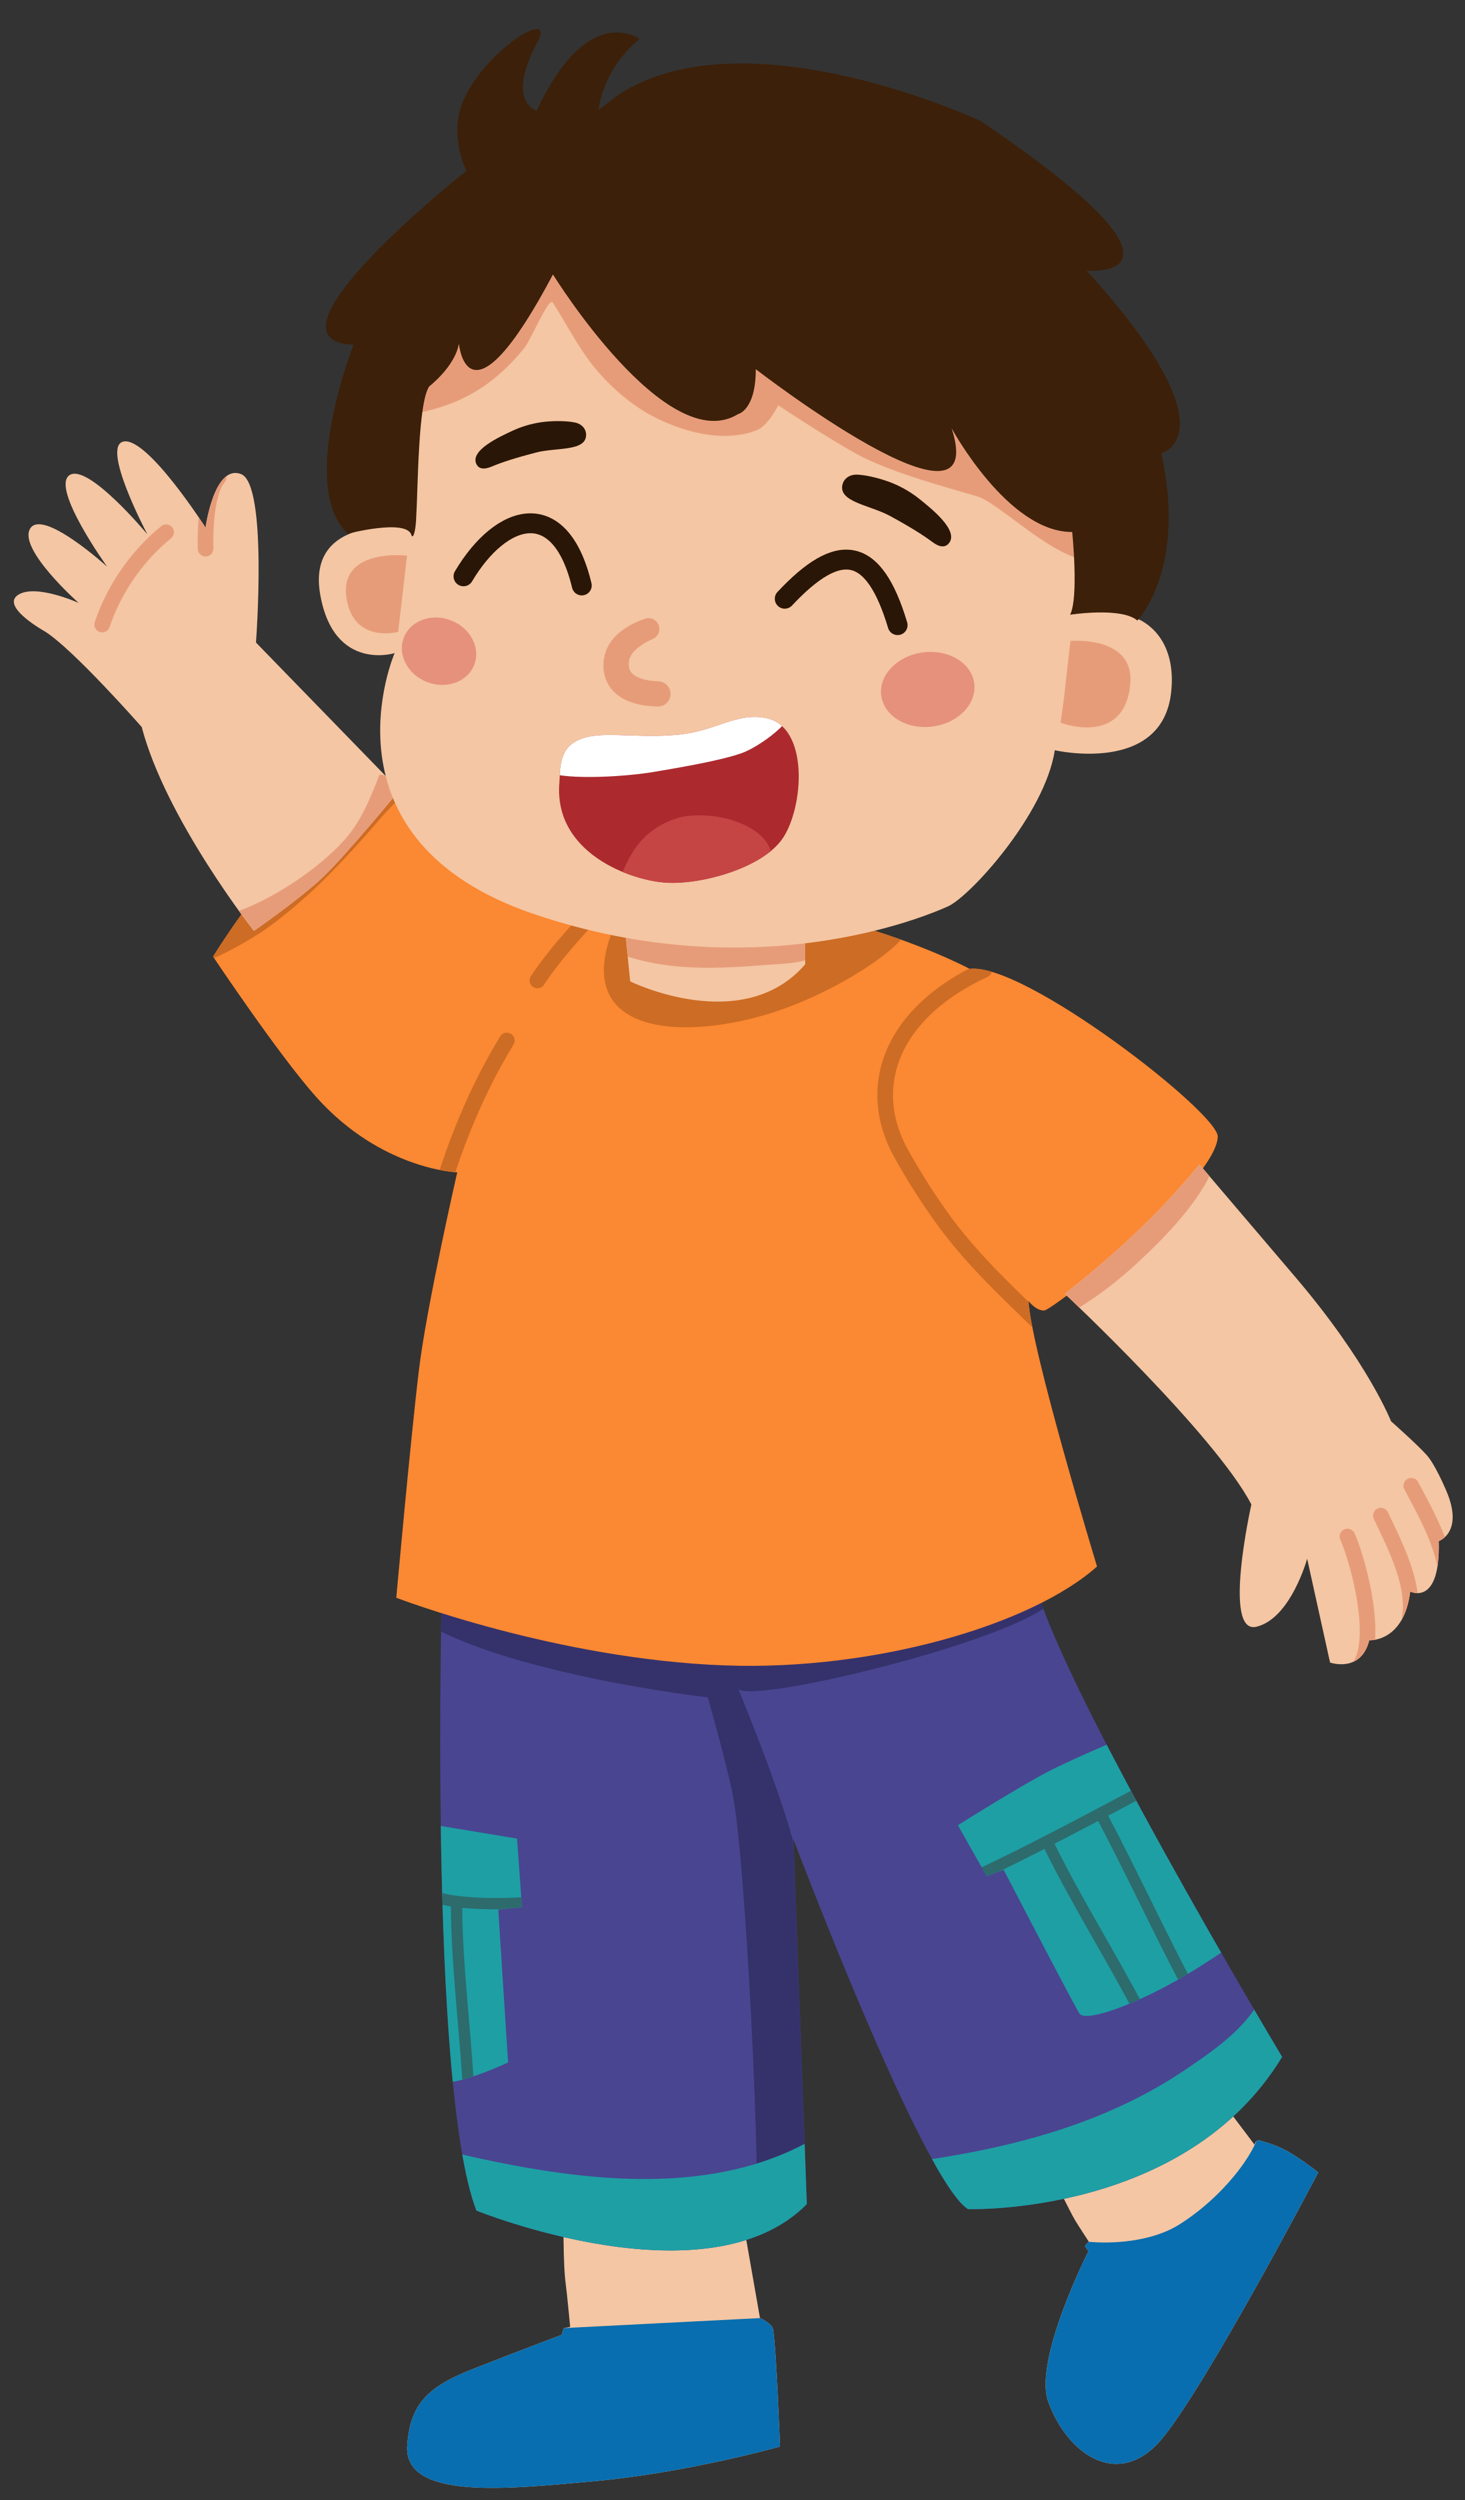 <?xml version="1.0" encoding="UTF-8"?>
<!DOCTYPE svg PUBLIC '-//W3C//DTD SVG 1.0//EN'
          'http://www.w3.org/TR/2001/REC-SVG-20010904/DTD/svg10.dtd'>
<svg clip-rule="evenodd" fill-rule="evenodd" height="19004.7" preserveAspectRatio="xMidYMid meet" stroke-linecap="round" stroke-linejoin="round" stroke-miterlimit="1.5" version="1.0" viewBox="-101.8 -218.0 11139.1 19004.7" width="11139.1" xmlns="http://www.w3.org/2000/svg" xmlns:xlink="http://www.w3.org/1999/xlink" zoomAndPan="magnify"
><rect x="-101.8" y="-218.0" width="11139.1" height="19004.7" fill="#333333" stroke="none"/><g
  ><g
    ><g
      ><g transform="translate(-63153.73 -57869.263) scale(1.016)"
        ><g
          ><path d="M66276.6,73314.7C66276.6,73314.7 66271.3,73676.7 66292.8,73831.6C66301.9,73896.9 66326,74152.3 66326,74152.3L66277.7,74161.7L66261.6,74211.8C66261.6,74211.8 65951.4,74328.3 65595.5,74468C65253.2,74602.4 65129.2,74734.9 65106.6,75036.4C65075.3,75453.2 65865.9,75364.3 66500.1,75307.4C67200.5,75244.5 67896.5,75047.6 67896.5,75047.6C67896.5,75047.6 67869.7,74330.2 67844.7,74169.9C67838,74127.3 67746.5,74085.8 67746.5,74085.8L67610.9,73313.4L66276.6,73314.7Z" fill="#f4c6a3"
          /></g
          ><clipPath id="a"
          ><path d="M66276.6,73314.7C66276.6,73314.7 66271.3,73676.7 66292.8,73831.6C66301.9,73896.9 66326,74152.3 66326,74152.3L66277.7,74161.7L66261.6,74211.8C66261.6,74211.8 65951.4,74328.3 65595.5,74468C65253.2,74602.4 65129.2,74734.9 65106.6,75036.4C65075.3,75453.2 65865.9,75364.3 66500.1,75307.4C67200.5,75244.5 67896.5,75047.6 67896.5,75047.6C67896.5,75047.6 67869.7,74330.2 67844.7,74169.9C67838,74127.3 67746.5,74085.8 67746.5,74085.8L67610.9,73313.4L66276.6,73314.7Z"
          /></clipPath
          ><g clip-path="url(#a)"
          ><path d="M66181.7,74166.1L67767.9,74085.3L67950.7,73995.6L68066.9,75090.6C68066.9,75090.6 65011.5,75669.8 65024.1,75323.8C65036.7,74977.8 64484.3,74627.2 66181.7,74166.1Z" fill="#086eaf"
          /></g
        ></g
        ><g transform="translate(-63153.73 -57869.263) scale(1.016)"
        ><g
          ><path d="M69972.5,73096.3C69972.5,73096.3 70058.8,73273.6 70102.5,73351C70115.8,73374.6 70206.6,73513.5 70206.6,73513.5L70178.1,73547.3L70204.5,73586.5C70204.5,73586.5 69787.9,74404.4 69905.3,74717.2C70058.3,75124.9 70439.3,75363.6 70751.5,74993.2C71083.7,74598.9 71924.5,72996.8 71924.5,72996.8C71924.5,72996.8 71796.8,72893.9 71685.9,72833.4C71607.7,72790.8 71523.1,72767.7 71489.4,72758.4C71453.3,72748.4 71448.1,72789.6 71448.1,72789.6L71208.4,72472.7L69972.5,73096.3Z" fill="#f4c6a3"
          /></g
          ><clipPath id="b"
          ><path d="M69972.5,73096.3C69972.5,73096.3 70058.8,73273.6 70102.5,73351C70115.8,73374.6 70206.6,73513.5 70206.6,73513.5L70178.1,73547.3L70204.5,73586.5C70204.5,73586.5 69787.9,74404.4 69905.3,74717.2C70058.3,75124.9 70439.3,75363.6 70751.5,74993.2C71083.7,74598.9 71924.5,72996.8 71924.5,72996.8C71924.5,72996.8 71796.8,72893.9 71685.9,72833.4C71607.7,72790.8 71523.1,72767.7 71489.4,72758.4C71453.3,72748.4 71448.1,72789.6 71448.1,72789.6L71208.4,72472.7L69972.5,73096.3Z"
          /></clipPath
          ><g clip-path="url(#b)"
          ><path d="M70043,73498.3C70043,73498.3 70093.8,73504.5 70196,73514.6C70383.6,73533.2 70678.1,73515.7 70883.4,73387C71197.1,73190.4 71461.3,72861.2 71497.7,72649.2C71534,72437.2 72240.8,72949.8 72240.8,72949.8C72240.8,72949.8 71015,75411.2 70978,75342.7C70941,75274.3 69544,75571.8 69636.8,74896.5C69729.5,74221.3 70043,73498.3 70043,73498.3Z" fill="#086eaf"
          /></g
        ></g
        ><g transform="translate(-63153.73 -57869.263) scale(1.016)"
        ><g
          ><path d="M65367.2,68561.2C65367.2,68561.2 65263.3,72340 65624.1,73282.1C65624.1,73282.1 67354.6,73984.9 68097.2,73234.1L67997.1,70504.8C67997.1,70504.8 68961.7,73057.4 69303.2,73271.1C69303.2,73271.1 70930,73325.7 71654,72132.3C71654,72132.3 69924.6,69246.5 69794,68534.2L65367.2,68561.2Z" fill="#494591"
          /></g
          ><clipPath id="c"
          ><path d="M65367.2,68561.2C65367.2,68561.2 65263.3,72340 65624.1,73282.1C65624.1,73282.1 67354.6,73984.9 68097.2,73234.1L67997.1,70504.8C67997.1,70504.8 68961.7,73057.4 69303.2,73271.1C69303.2,73271.1 70930,73325.7 71654,72132.3C71654,72132.3 69924.6,69246.5 69794,68534.2L65367.2,68561.2Z"
          /></clipPath
          ><g clip-path="url(#c)"
          ><g
            ><path d="M64952.1,68328C65094.8,68033.3 69938.1,68626 69938.1,68626C70211.7,68878.5 67724.8,69505.4 67585.2,69380.7C67585.2,69380.7 67908.5,70162.3 68006.5,70565C68082.2,70876.4 68111.2,71199.9 68151.6,71517C68167.5,71642 68365,73183.1 68313.5,73289.7C68258.8,73403.1 68142.5,73486.3 68033.9,73542.7C67992.6,73564.2 67689.5,73713.4 67706.6,73655C67771.7,73433.6 67659.1,70943.8 67555.1,70241.4C67524.7,70036.4 67356.2,69442.6 67356.2,69442.6C67356.2,69442.6 64566.3,69124.7 64952.1,68328Z" fill="#35326b"
            /></g
            ><g
            ><path d="M65158.6,70371.3L65928.5,70499.1L65965.3,71012.4L65787.9,71030.6L65861.4,72173.9C65861.4,72173.9 65342.9,72417 65318.7,72284.1C65258.4,71951.8 65158.6,70371.3 65158.6,70371.3Z" fill="#1e9fa4"
            /></g
            ><clipPath id="d"
            ><path d="M65158.6,70371.3L65928.5,70499.1L65965.3,71012.4L65787.9,71030.6L65861.4,72173.9C65861.4,72173.9 65342.9,72417 65318.7,72284.1C65258.4,71951.8 65158.6,70371.3 65158.6,70371.3Z"
            /></clipPath
            ><g clip-path="url(#d)" fill="none" stroke="#2d6b6d" stroke-width="84.85"
            ><path d="M65347.9,70944.5C65498.7,70990.6 65812.6,70991.8 65977.3,70979.3"
              /><path d="M65475.7,70970.6C65474.6,71431 65540.4,71911.7 65564.6,72371.3"
            /></g
            ><g
            ><path d="M69227.5,70398.9C69227.5,70398.9 69677.2,70116 69895.4,70001.8C70105.5,69891.9 70536.6,69713.8 70536.6,69713.8L70808.6,70216L71369.8,71231.4C71369.8,71231.4 71094.6,71437.2 70800.8,71595.7C70497.6,71759.2 70175,71874.5 70135.1,71805.3C70056.6,71669 69570.5,70733.3 69570.5,70733.3L69442.9,70779.5L69227.5,70398.9Z" fill="#1e9fa4"
            /></g
            ><clipPath id="e"
            ><path d="M69227.5,70398.9C69227.5,70398.9 69677.2,70116 69895.4,70001.8C70105.5,69891.9 70536.6,69713.8 70536.6,69713.8L70808.6,70216L71369.8,71231.4C71369.8,71231.4 71094.6,71437.2 70800.8,71595.7C70497.6,71759.2 70175,71874.5 70135.1,71805.3C70056.6,71669 69570.5,70733.3 69570.5,70733.3L69442.9,70779.5L69227.5,70398.9Z"
            /></clipPath
            ><g clip-path="url(#e)" fill="none" stroke="#2d6b6d" stroke-width="84.85"
            ><path d="M69900.5,70531.2C70100.5,70945.2 70388.1,71400.9 70598.7,71809.6"
              /><path d="M70315.5,70348.8C70537.8,70771.4 70738.2,71206.5 70961.9,71627.9"
              /><path d="M69383.5,70770.7C69758.7,70598 70307.9,70302.7 70672.7,70109.5"
            /></g
            ><g
            ><path d="M65432.4,72843.1C66252.2,73035.7 67246.2,73198.1 68038.5,72804.3C68186.2,72730.9 68232.9,72676.4 68293.5,72827.2C68853.3,74219.3 66090.4,74158.8 65429.3,73529.1C65295.1,73401.2 65246.6,73184 65183,73014.7" fill="#1e9fa4"
            /></g
            ><g
            ><path d="M68917.9,72913.9C69630.8,72813.8 70331.8,72633.5 70934.8,72224.7C71110.7,72105.4 71295.7,71978.6 71424.4,71807C71465.5,71752.2 71499.6,71692.9 71531.4,71632.4C71533.4,71628.4 71553.3,71588.8 71553.3,71588.8C71691,71651.8 71863.7,71914 71924.8,72065.9C72049.3,72375 69703.6,74530.7 69080.2,73128" fill="#1e9fa4"
            /></g
          ></g
        ></g
        ><g transform="translate(-63153.73 -57869.263) scale(1.016)"
        ><g
          ><path d="M63653.6,63900.5C63653.6,63900.5 64141.4,64631.9 64422.5,64947.3C64912.1,65496.6 65480.8,65514.5 65480.8,65514.5C65480.8,65514.5 65251.9,66513 65193.8,66995.7C65130.5,67521.8 65024.7,68697.1 65024.7,68697.1C65024.7,68697.1 66224.2,69158.9 67490.2,69203.6C68611.5,69243.2 69781.4,68898.1 70269,68463.3C70269,68463.3 69775.6,66842.7 69756,66476.8C69756,66476.8 69810.4,66550.3 69873.4,66548C69936.5,66545.6 71158.3,65593.1 71172.4,65248C71179.6,65071.4 69722.9,63940.9 69316.3,63992.2C69316.3,63992.2 67844.4,63206.6 66392.8,63583.7C66392.8,63583.7 65026.4,62658.3 65034.9,62550.6C65039.1,62497.4 64650.7,62736.6 64312,63058.7C63964.2,63389.5 63653.6,63900.5 63653.6,63900.5Z" fill="#fb8832"
          /></g
          ><clipPath id="f"
          ><path d="M63653.6,63900.5C63653.6,63900.5 64141.4,64631.9 64422.5,64947.3C64912.1,65496.6 65480.8,65514.5 65480.8,65514.5C65480.8,65514.5 65251.9,66513 65193.8,66995.7C65130.5,67521.8 65024.7,68697.1 65024.7,68697.1C65024.7,68697.1 66224.2,69158.9 67490.2,69203.6C68611.5,69243.2 69781.4,68898.1 70269,68463.3C70269,68463.3 69775.6,66842.7 69756,66476.8C69756,66476.8 69810.4,66550.3 69873.4,66548C69936.5,66545.6 71158.3,65593.1 71172.4,65248C71179.6,65071.4 69722.9,63940.9 69316.3,63992.2C69316.3,63992.2 67844.4,63206.6 66392.8,63583.7C66392.8,63583.7 65026.4,62658.3 65034.9,62550.6C65039.1,62497.4 64650.7,62736.6 64312,63058.7C63964.2,63389.5 63653.6,63900.5 63653.6,63900.5Z"
          /></clipPath
          ><g clip-path="url(#f)"
          ><path d="M69425.4,63998.5C68710.5,64330.8 68534.3,64890.1 68802.3,65372.7C68902.6,65553.2 69018.9,65735.5 69141.4,65900.4C69372.7,66211.8 69670.7,66477.5 69947.1,66751.1" fill="none" stroke="#cd6c24" stroke-width="116.84"
            /><path d="M66081,64078.8C66301.1,63741 66762,63312.7 66991.1,63062" fill="none" stroke="#cd6c24" stroke-width="116.84"
            /><path d="M65852,64528.1C65587.1,64962.8 65412.4,65432 65293.7,65899.9" fill="none" stroke="#cd6c24" stroke-width="116.84"
            /><g
            ><path d="M64923.9,62368.5C64797.9,62543.3 63704.6,63639.7 63572.6,63811C63332.2,64123 63872,63810.8 64013.8,63717.5C64152.2,63626.4 64335.1,63468.9 64454.1,63354.1C64597.4,63215.9 64784.2,63009.6 64913.7,62857.6C65094,62646 65317.2,62556.5 64888.7,62471" fill="#cd6c24"
            /></g
            ><g
            ><path d="M66679.4,63621C66308.9,64419.4 67027,64539.9 67732.2,64351.3C68273.5,64206.5 68804.3,63837.7 68846.4,63707C68888.4,63576.4 68715,63484.3 68616.6,63457.1C68215.1,63345.8 67805.1,63388.3 67394.4,63404.4C67090.6,63416.3 66952.8,63485.2 66679.4,63621Z" fill="#cd6c24"
            /></g
          ></g
        ></g
        ><g transform="translate(-63153.73 -57869.263) scale(1.016)"
        ><g
          ><path d="M70027.6,66422.8C70027.6,66422.8 71151.2,67476.1 71424,67999.2C71424,67999.2 71204.7,68975.6 71461.8,68914C71718.8,68852.5 71841.4,68405.3 71841.4,68405.3L72012.8,69181.8C72012.8,69181.8 72243.9,69263.3 72306.3,69015.2C72306.3,69015.2 72565.9,69031.9 72612.8,68650.8C72612.8,68650.8 72840.2,68766.4 72826.1,68273.7C72826.1,68273.7 73027,68205.2 72871,67870.2C72871,67870.2 72797.5,67698.5 72736.9,67630.5C72666,67550.9 72469,67376.5 72469,67376.5C72469,67376.5 72296.6,66935 71751.6,66296.2C71206.6,65657.3 71034.9,65454.2 71034.9,65454.2C70718.7,65843.4 70370.5,66152 70027.6,66422.8Z" fill="#f4c6a3"
          /></g
          ><clipPath id="g"
          ><path d="M70027.6,66422.8C70027.6,66422.8 71151.2,67476.1 71424,67999.2C71424,67999.2 71204.7,68975.6 71461.8,68914C71718.8,68852.5 71841.4,68405.3 71841.4,68405.3L72012.8,69181.8C72012.8,69181.8 72243.9,69263.3 72306.3,69015.2C72306.3,69015.2 72565.9,69031.9 72612.8,68650.8C72612.8,68650.8 72840.2,68766.4 72826.1,68273.7C72826.1,68273.7 73027,68205.2 72871,67870.2C72871,67870.2 72797.5,67698.5 72736.9,67630.5C72666,67550.9 72469,67376.5 72469,67376.5C72469,67376.5 72296.6,66935 71751.6,66296.2C71206.6,65657.3 71034.9,65454.2 71034.9,65454.2C70718.7,65843.4 70370.5,66152 70027.6,66422.8Z"
          /></clipPath
          ><g clip-path="url(#g)"
          ><g
            ><path d="M70077.8,66560.6C70266.2,66451 70421.4,66330.8 70580.9,66182.6C70762.7,66013.7 70967.5,65803.2 71089.8,65582.8C71212.8,65361.1 71024.8,65369 70846.4,65471.6C70722.9,65542.6 70612.5,65632.9 70511.2,65732.5C70395.3,65846.5 70284.2,65972.3 70186.9,66103.1C70114.4,66200.7 70046.5,66306.7 69981.5,66409.6C69935.7,66482.2 69921.3,66552.1 70017.5,66576.8" fill="#e79c79"
            /></g
            ><path d="M72143,68239C72226.3,68425.5 72412.2,69106.1 72184.2,69263.3" fill="none" stroke="#e79c79" stroke-width="116.84"
            /><path d="M72393,68082.4C72517.2,68345.6 72721.7,68724.8 72551.7,69008.6" fill="none" stroke="#e79c79" stroke-width="116.84"
            /><path d="M72620.6,67859C72741,68086.3 72931.1,68415.1 72877.4,68679.1" fill="none" stroke="#e79c79" stroke-width="116.84"
          /></g
        ></g
        ><g transform="translate(-63153.73 -57869.263) scale(1.016)"
        ><g
          ><path d="M63974.6,61550.6L65048.7,62655.5C65048.7,62655.5 64662.4,63125.6 64480.8,63301.1C64315,63461.3 63959,63708.5 63959,63708.5C63959,63708.5 63298.8,62869.7 63119.7,62182.9C63119.7,62182.9 62605.7,61597.9 62393.5,61466.8C62393.5,61466.8 62062.7,61282.9 62193,61195C62323.3,61107.2 62647.8,61254.4 62647.8,61254.4C62647.8,61254.4 62191.2,60850.2 62285,60697.8C62378.9,60545.5 62860.5,60982.7 62860.5,60982.7C62860.5,60982.7 62441.6,60400 62576.9,60299.9C62712.2,60199.8 63161.9,60740.9 63161.9,60740.9C63161.9,60740.9 62806.4,60071.5 62987.7,60046.1C63169,60020.8 63597.2,60690.6 63597.2,60690.6C63597.2,60690.6 63661.6,60213.9 63862.8,60290.2C64064,60366.5 63974.6,61550.6 63974.6,61550.6Z" fill="#f4c6a3"
          /></g
          ><clipPath id="h"
          ><path d="M63974.6,61550.6L65048.7,62655.5C65048.7,62655.5 64662.4,63125.6 64480.8,63301.1C64315,63461.3 63959,63708.5 63959,63708.5C63959,63708.5 63298.8,62869.7 63119.7,62182.9C63119.7,62182.9 62605.7,61597.9 62393.5,61466.8C62393.5,61466.8 62062.7,61282.9 62193,61195C62323.3,61107.2 62647.8,61254.4 62647.8,61254.4C62647.8,61254.4 62191.2,60850.2 62285,60697.8C62378.9,60545.5 62860.5,60982.7 62860.5,60982.7C62860.5,60982.7 62441.6,60400 62576.9,60299.9C62712.2,60199.8 63161.9,60740.9 63161.9,60740.9C63161.9,60740.9 62806.4,60071.5 62987.7,60046.1C63169,60020.8 63597.2,60690.6 63597.2,60690.6C63597.2,60690.6 63661.6,60213.9 63862.8,60290.2C64064,60366.5 63974.6,61550.6 63974.6,61550.6Z"
          /></clipPath
          ><g clip-path="url(#h)"
          ><path d="M63597.5,60848.4C63593.6,60712.8 63602.4,60421.4 63695.3,60313.8" fill="none" stroke="#e79c79" stroke-width="116.84"
            /><path d="M62823.5,61416.1C62913.4,61148.8 63084.1,60903.6 63302.1,60725.1" fill="none" stroke="#e79c79" stroke-width="116.84"
            /><g
            ><path d="M63827.7,63565.4C64100.4,63471.2 64443.1,63243.9 64636.7,63027.4C64759,62890.5 64821.8,62733.3 64888.5,62567.3C64889.1,62565.8 64896.8,62541.5 64899.3,62540.6C64937.9,62526.8 65035.2,62608.4 65053.6,62632.3C65321.3,62977.9 64075.5,63816.7 63875.8,63725.7C63839,63709 63834.2,63625.6 63834.8,63590.5" fill="#e79c79"
            /></g
          ></g
        ></g
        ><g transform="translate(-63153.73 -57869.263) scale(1.016)"
        ><g
          ><path d="M66733.2,63664.6L66775,64085.8C66775,64085.8 67616.1,64499.7 68085.1,63958.1L68082.2,63635.6L66733.2,63664.6Z" fill="#f4c6a3"
          /></g
          ><clipPath id="i"
          ><path d="M66733.2,63664.6L66775,64085.8C66775,64085.8 67616.1,64499.7 68085.1,63958.1L68082.2,63635.6L66733.2,63664.6Z"
          /></clipPath
          ><g clip-path="url(#i)"
          ><path d="M66532.8,63812.3C66949.9,64012.9 67352.4,63998.4 67800.8,63961.9C67907.4,63953.3 68072.1,63954.4 68167.2,63892.1C68466,63696.2 68114.8,63469.7 67901.4,63436.2C67651.6,63396.9 67413.8,63425.8 67167,63460.4C66932.3,63493.3 66536.4,63547 66496.3,63847.1" fill="#e79c79"
          /></g
        ></g
        ><g transform="translate(-63153.73 -57869.263) scale(1.016)"
        ><g
          ><path d="M65012.1,61629.8C65012.1,61629.8 64408.1,63026 66058.9,63583.5C67709.7,64141 68987.5,63599.1 69153.1,63524.8C69318.8,63450.6 69880.5,62833.4 69952.8,62356.4C69952.8,62356.4 70754.4,62541.4 70823.4,61924.4C70857.3,61621.5 70728.6,61431.4 70545.5,61361.1C70439.4,61320.3 70300.4,61309.7 70111.9,61332.7L70098.8,59974.5C70098.8,59974.5 66441,58400.3 66411.2,58295.3C66381.5,58190.3 65180.5,59306.5 65180.5,59306.5C65180.5,59306.5 65163.1,60389.6 65162.1,60693.6C65162.1,60693.6 64339.7,60561.8 64456.7,61199.3C64561.7,61771.1 65012.1,61629.8 65012.1,61629.8Z" fill="#f4c6a3"
          /></g
          ><clipPath id="j"
          ><path d="M65012.1,61629.8C65012.1,61629.8 64408.1,63026 66058.9,63583.5C67709.7,64141 68987.5,63599.1 69153.1,63524.8C69318.8,63450.6 69880.5,62833.4 69952.8,62356.4C69952.8,62356.4 70754.4,62541.4 70823.4,61924.4C70857.3,61621.5 70728.6,61431.4 70545.5,61361.1C70439.4,61320.3 70300.4,61309.7 70111.9,61332.7L70098.8,59974.5C70098.8,59974.5 66441,58400.3 66411.2,58295.3C66381.5,58190.3 65180.5,59306.5 65180.5,59306.5C65180.5,59306.5 65163.1,60389.6 65162.1,60693.6C65162.1,60693.6 64339.7,60561.8 64456.7,61199.3C64561.7,61771.1 65012.1,61629.8 65012.1,61629.8Z"
          /></clipPath
          ><g clip-path="url(#j)"
          ><g
            ><path d="M65012.3,59861.8C65398.7,59810.7 65694,59701.5 65981.9,59348.2C66034.4,59283.7 66165.8,58961.8 66195.4,59007.3C66284.1,59144.2 66356.4,59284.1 66448.8,59415.3C66568.2,59584.9 66750.7,59753.6 66931.8,59850.8C67159.1,59972.9 67466.1,60059.8 67719.3,59963.4C67808.3,59929.6 67883.1,59775.6 67883.1,59775.6C67883.1,59775.6 68368.9,60098.2 68552,60181.7C68811.8,60300.1 69096.3,60376.2 69369.8,60456.4C69596.7,60522.9 70228.8,61243.3 70441.4,60786.9C70536.7,60582.3 70547.4,60374.4 70489.9,60157.7C70448.2,60000.3 70358.3,59864.2 70267.2,59731.4C70115.9,59510.9 69944.6,59260.1 69720.8,59104.3C68872.4,58513.6 67466.8,58068.5 66428.5,58274.8C65885.6,58382.7 65379.8,58788.6 65178.5,59301.6C65106.7,59484.6 65022.7,59661.5 65012.3,59861.8Z" fill="#e79c79"
            /></g
            ><g
            ><path d="M65105.3,60900.4C65105.3,60900.4 64587.4,60838.3 64653.3,61226C64710.3,61561.1 65038.8,61470.5 65038.8,61470.5L65105.3,60900.4Z" fill="#e79c79"
            /></g
            ><g
            ><path d="M70070.4,61538.4C70070.4,61538.4 70553.8,61495.6 70517.5,61864.4C70471.3,62332.7 69996.1,62150.7 69996.1,62150.7C69996.1,62150.7 70017.5,62011.6 70034.7,61850.4C70050.8,61698.9 70070.4,61538.4 70070.4,61538.4Z" fill="#e79c79"
            /></g
            ><g
            ><g transform="matrix(-1.065 .141 .143 1.08 70341.333 -17770.405)"
              ><ellipse cx="10970.6" cy="72338.2" fill="#e6917b" rx="326.745" ry="256.553"
              /></g
              ><g transform="matrix(.807 .31 -.346 .9 81520.282 -6889.727)"
              ><ellipse cx="10970.6" cy="72338.2" fill="#e6917b" rx="326.745" ry="256.553"
              /></g
              ><g
              ><path d="M12518.8,71994.4C12507,72034 12529.5,72075.7 12569,72087.6C12608.6,72099.4 12650.4,72077 12662.2,72037.4C12676.9,71994.8 12700.3,71945.6 12734.5,71907.2C12758.2,71880.6 12789.2,71861.4 12829.9,71861.2C12870.8,71860.1 12895.6,71882.1 12912,71908.8C12941.9,71957.5 12951.2,72019.8 12955.2,72055.5C12960.1,72103.4 13003,72138.4 13050.9,72133.5C13098.8,72128.6 13133.8,72085.7 13128.9,72037.8C13122.7,71972.2 13100.8,71850.1 13031.8,71772.1C12984.3,71718.5 12917.6,71681.7 12823.9,71685.8C12747.9,71690.7 12686.6,71720.5 12639.5,71767C12576.6,71829.1 12538.2,71919 12518.8,71994.4Z" fill="#e79c79" transform="matrix(.082 1.081 1.081 -.082 -11969.223 53744.326)"
              /></g
              ><g
              ><g
                ><path d="M11265.9,70963.1C11203.6,70866.8 11416.5,70742.3 11505.4,70689C11567.2,70651.9 11637.2,70622.9 11707.3,70605C11776.5,70587.4 11881.1,70574 11953,70580.2C12019.4,70586 12044.9,70629.7 12048.2,70661.2C12061.7,70786.7 11841.6,70775.6 11692.5,70831.6C11545.3,70887 11451.2,70929.1 11385.2,70965.2C11357.3,70980.4 11297.6,71012 11265.9,70963.1Z" fill="#2a1606" transform="matrix(1.008 .106 -.106 1.008 61790.896 -12508.27)"
                /></g
                ><g
                ><path d="M11265.9,70963.1C11203.6,70866.8 11416.5,70742.3 11505.4,70689C11567.2,70651.9 11637.2,70622.9 11707.3,70605C11776.5,70587.4 11881.1,70574 11953,70580.2C12019.4,70586 12044.9,70629.7 12048.2,70661.2C12061.7,70786.7 11841.6,70775.6 11692.5,70831.6C11545.3,70887 11451.2,70929.1 11385.2,70965.2C11357.3,70980.4 11297.6,71012 11265.9,70963.1Z" fill="#2a1606" transform="matrix(-1.074 -.151 -.151 1.074 91973.744 -13703.636)"
                /></g
              ></g
              ><g
              ><path d="M65527.6,61055C65810.5,60579.7 66251.4,60450.3 66412.8,61123.4" fill="none" stroke="#2a1606" stroke-width="148.83" transform="matrix(1 0 0 1 .036 .115)"
              /></g
              ><g
              ><path d="M67931.8,61222.8C68339.9,60787 68598.3,60825.1 68776.5,61420.3" fill="none" stroke="#2a1606" stroke-width="148.83" transform="matrix(1 0 0 1 .036 .115)"
              /></g
              ><g transform="matrix(.697 .049 -.055 .78 64235.119 5411.362)"
              ><g
                ><path d="M8626.59,72775.3C8627.92,72679.9 8598.53,72494 8736.69,72392.9C8958.19,72230.7 9344.09,72314 9851.06,72240C10263.3,72179.8 10463.3,71982.9 10788.9,72021C11253.7,72075.4 11257.5,72843.5 11055.3,73156.2C10862,73455 10215.1,73657.9 9835.32,73658.5C9452.68,73659.2 8617.23,73447.4 8626.59,72775.3Z" fill="#ac2a2e"
                /></g
                ><clipPath id="k"
                ><path d="M8626.59,72775.3C8627.92,72679.9 8598.53,72494 8736.69,72392.9C8958.19,72230.7 9344.09,72314 9851.06,72240C10263.3,72179.8 10463.3,71982.9 10788.9,72021C11253.7,72075.4 11257.5,72843.5 11055.3,73156.2C10862,73455 10215.1,73657.9 9835.32,73658.5C9452.68,73659.2 8617.23,73447.4 8626.59,72775.3Z"
                /></clipPath
                ><g clip-path="url(#k)"
                ><g
                  ><path d="M8497.42,72687.2C8727.11,72742.9 9316.31,72677 9631.58,72608.6C9844.34,72562.4 10341.9,72457.1 10563.4,72366.7C10743.4,72293.3 11128.5,72007.5 11047,71881.4C11008.6,71822 10650.6,71823.3 10446.5,71889.6C10290.5,71940.3 9618.88,71969.1 9427.24,71969.8C9348.61,71970.1 8798.32,72211.8 8661.83,72257.9C8566.13,72290.3 8509.57,72598.7 8497.42,72687.2Z" fill="#fff"
                  /></g
                  ><g
                  ><path d="M9001.76,73750.9C9075.28,73615.9 9130.87,73262.9 9601.53,73106.8C9716.81,73068.6 9904.22,73063.8 10004.8,73071.6C10336.3,73097.1 10608.1,73239.9 10614.5,73413.1C10617.1,73485.7 10493.2,73574 10432.9,73636.3C10231.5,73844.3 9115.01,74087.2 9001.76,73750.9Z" fill="#c54545" transform="matrix(1 0 0 1 328.508 -77.454)"
                  /></g
                ></g
              ></g
            ></g
          ></g
        ></g
        ><g
        ><path d="M65550,58021.2C65550,58021.2 63938.1,59294.7 64704.9,59322.3C64704.9,59322.3 64285.2,60384.1 64662,60736.3C64662,60736.3 65099.2,60622.4 65137.5,60745.3C65147.7,60778 65167,60733.5 65172.7,60637.6C65188.2,60372.7 65187,59759.5 65271.2,59634.1C65271.2,59634.1 65463.2,59487.2 65493.3,59314.3C65493.3,59314.3 65556.4,60007 66197.2,58796.8C66197.2,58796.8 67046.9,60171.6 67582.9,59841.4C67582.9,59841.4 67715.6,59812.6 67715.1,59505.6C67715.1,59505.6 69480.3,60869.8 69180.5,59947.1C69180.5,59947.1 69602.1,60727.1 70083.1,60723.5C70083.1,60723.5 70133,61212.7 70067.4,61342.6C70067.4,61342.6 70450.7,61282.8 70570.8,61386C70570.8,61386 70943.5,61000.1 70749.5,60135C70749.5,60135 71305.7,59995.1 70190.8,58768C70190.8,58768 71183.9,58854.5 69393.8,57646.8C69393.8,57646.8 67655,56835 66695.9,57446.2L66538.7,57566.5C66538.7,57566.5 66561.8,57266.8 66845.3,57034.9C66845.3,57034.9 66459.2,56746.7 66075.2,57572C66075.2,57572 65840.8,57507.6 66080.5,57059.6C66220.7,56797.7 65711.2,57101.4 65533.9,57478.9C65408.1,57747 65550,58021.2 65550,58021.2Z" fill="#3c2009" transform="translate(-63153.73 -57869.263) scale(1.016)"
        /></g
      ></g
    ></g
  ></g
></svg
>
